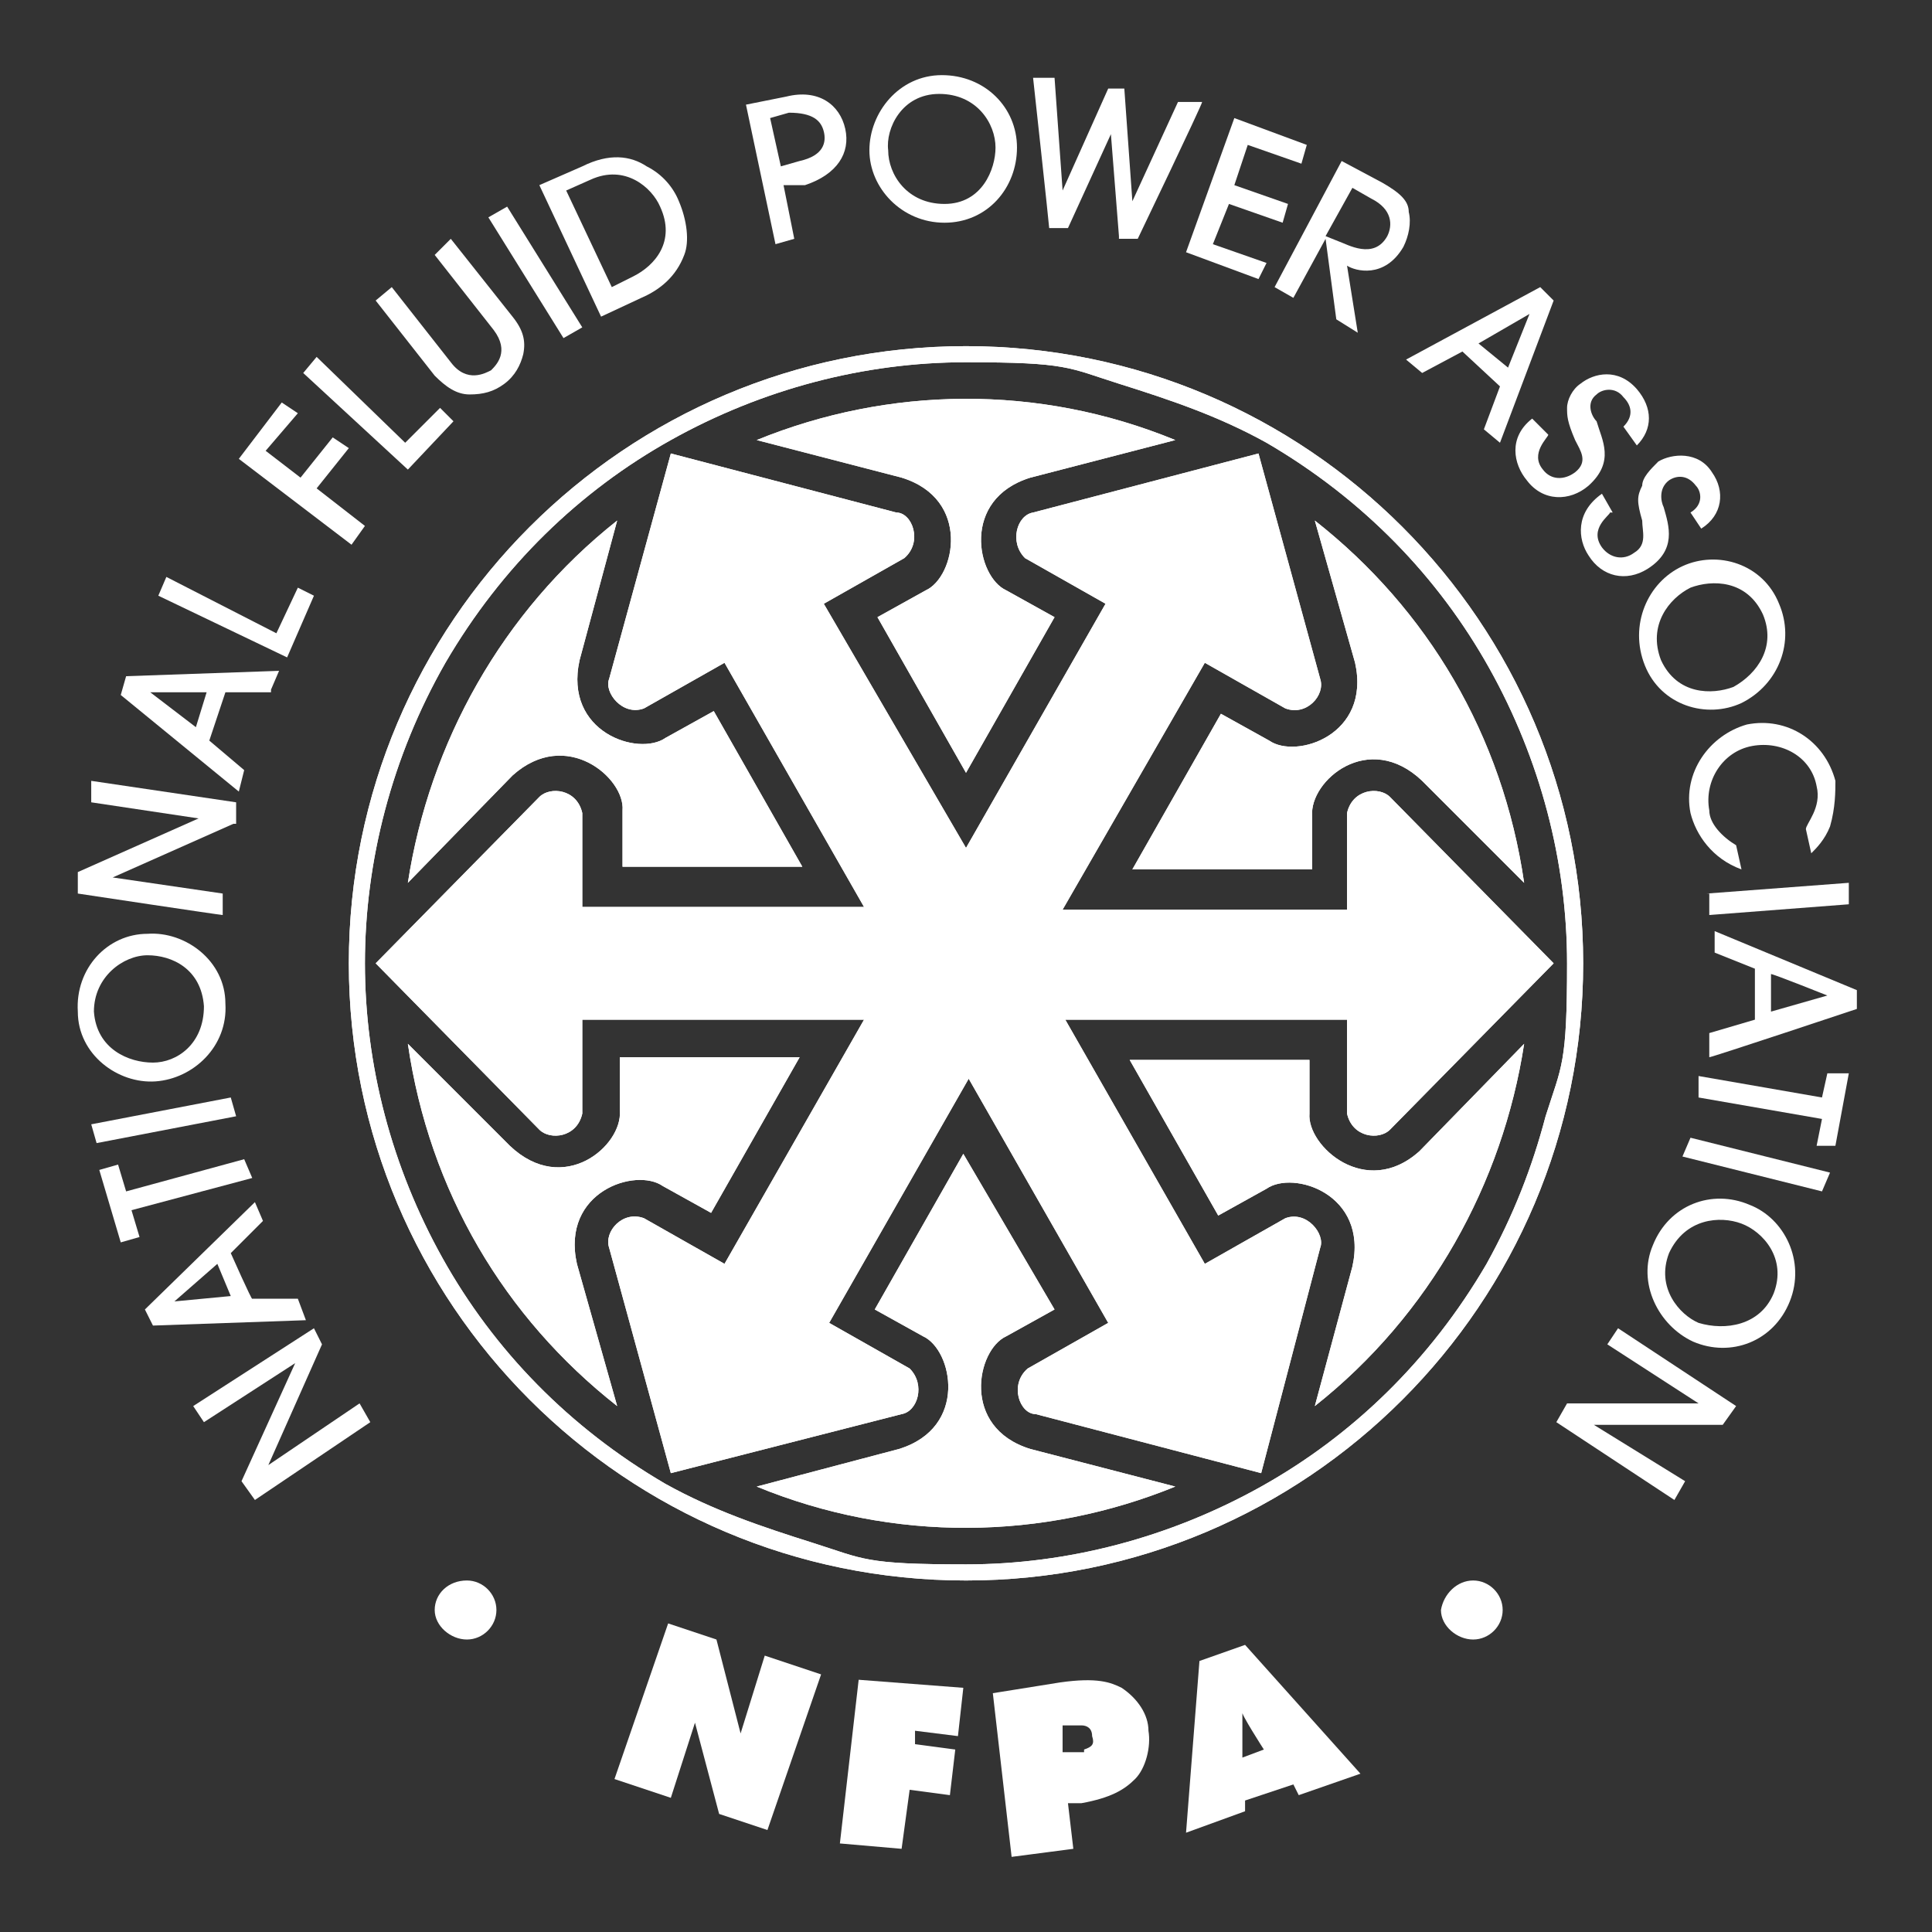 <?xml version="1.0" encoding="UTF-8"?>
<svg id="Layer_1" data-name="Layer 1" xmlns="http://www.w3.org/2000/svg" version="1.1" viewBox="0 0 72 72">
  <rect x="0" y="0" width="72" height="72" fill="#333333" stroke="none"/>
  <defs>
    <style>
      .cls-1 {
        fill: #fff;
        stroke-width: 0px;
      }
    </style>
  </defs>
  <g>
    <g>
      <path class="cls-1" d="M21.5,47.1l1.5,5.3c-4.2-3.3-7-8-7.8-13.5l3.8,3.8c2,1.9,4.2,0,4.1-1.3v-2h6.7l-3.3,5.8-1.8-1c-1-.7-3.8.2-3.2,2.9Z"/>
      <path class="cls-1" d="M19.1,28.9l-3.9,4c.8-5.2,3.5-10.1,7.8-13.5l-1.4,5.2c-.6,2.7,2.2,3.6,3.2,2.9l1.8-1,3.3,5.8h-6.7v-2.1c.1-1.2-2.1-3.1-4.1-1.3Z"/>
      <path class="cls-1" d="M38.4,54l5.4,1.4c-4.9,2-10.5,2.1-15.6,0l5.3-1.4c2.6-.8,2-3.7.9-4.2l-1.8-1,3.3-5.8,3.4,5.8-1.8,1c-1.1.5-1.7,3.4.9,4.2Z"/>
      <path class="cls-1" d="M33.6,17.8l-5.4-1.4c4.9-2,10.5-2.1,15.6,0l-5.4,1.4c-2.6.8-2,3.7-.9,4.2l1.8,1-3.3,5.8-3.3-5.8,1.8-1c1.1-.5,1.7-3.4-.9-4.2Z"/>
      <path class="cls-1" d="M36,12.9c-12.7,0-23,10.3-23,23s10.3,23,23,23,23-10.3,23-23-10.3-23-23-23ZM55.4,47.1c-2.1,3.6-5,6.4-8.4,8.3-3.4,1.9-7.2,2.9-11,2.9s-3.8-.2-5.7-.8-3.7-1.2-5.5-2.2c-3.6-2.1-6.4-5-8.3-8.4-1.9-3.4-2.9-7.2-2.9-11s1-7.7,3-11.2c2.1-3.6,5-6.4,8.4-8.3,3.4-1.9,7.2-2.9,11-2.9s3.8.2,5.7.8,3.7,1.2,5.5,2.2c3.6,2.1,6.4,5,8.3,8.4,1.9,3.4,2.9,7.2,2.9,11s-.2,3.8-.8,5.7c-.5,1.9-1.2,3.7-2.2,5.5Z"/>
      <path class="cls-1" d="M50.5,24.7l-1.5-5.3c4.2,3.3,7,8,7.8,13.5l-3.8-3.8c-2-1.9-4.2,0-4.1,1.3v2h-6.7l3.3-5.8,1.8,1c1,.7,3.8-.2,3.2-2.9Z"/>
      <path class="cls-1" d="M52.9,42.9l3.9-4c-.8,5.2-3.5,10.1-7.8,13.5l1.4-5.2c.6-2.7-2.2-3.6-3.2-2.9l-1.8,1-3.3-5.8h6.7v2c-.1,1.2,2.1,3.2,4.1,1.4Z"/>
      <path class="cls-1" d="M57.9,35.9l-6.1,6.2c-.4.4-1.4.3-1.6-.6v-3.5h-10.5l5.2,9.1,3-1.7c.8-.3,1.5.6,1.3,1.1l-2.2,8.4-8.4-2.2c-.6,0-1-1.1-.3-1.7l3-1.7-5.2-9.1-5.2,9.1,3,1.7c.6.6.3,1.6-.3,1.7l-8.6,2.2-2.3-8.4c-.2-.6.5-1.4,1.3-1.1l3,1.7,5.2-9.1h-10.5v3.5c-.2.9-1.2,1-1.6.6l-6.1-6.2,6.1-6.2c.4-.4,1.4-.3,1.6.6v3.5h10.5l-5.2-9.1-3,1.7c-.8.3-1.5-.6-1.3-1.1l2.3-8.4,8.4,2.2c.6,0,1,1.1.3,1.7l-3,1.7,5.3,9.1,5.2-9.1-3-1.7c-.6-.6-.3-1.6.3-1.7l8.4-2.2,2.3,8.4c.2.6-.5,1.4-1.3,1.1l-3-1.7-5.3,9.2h10.6v-3.6c.2-.9,1.2-1,1.6-.6l6.1,6.2Z"/>
      <path class="cls-1" d="M36,12.9c-12.7,0-23,10.3-23,23s10.3,23,23,23,23-10.3,23-23-10.3-23-23-23ZM55.4,47.1c-2.1,3.6-5,6.4-8.4,8.3-3.4,1.9-7.2,2.9-11,2.9s-3.8-.2-5.7-.8-3.7-1.2-5.5-2.2c-3.6-2.1-6.4-5-8.3-8.4-1.9-3.4-2.9-7.2-2.9-11s1-7.7,3-11.2c2.1-3.6,5-6.4,8.4-8.3,3.4-1.9,7.2-2.9,11-2.9s3.8.2,5.7.8,3.7,1.2,5.5,2.2c3.6,2.1,6.4,5,8.3,8.4,1.9,3.4,2.9,7.2,2.9,11s-.2,3.8-.8,5.7c-.5,1.9-1.2,3.7-2.2,5.5Z"/>
    </g>
    <g>
      <path class="cls-1" d="M43.8,55.4c-4.9,2-10.5,2.1-15.6,0l5.3-1.4c2.6-.8,2-3.7.9-4.2l-1.8-1,3.3-5.8,3.4,5.8-1.8,1c-1.1.5-1.7,3.4.9,4.2l5.4,1.4Z"/>
      <path class="cls-1" d="M56.8,38.9c-.8,5.2-3.5,10.1-7.8,13.5l1.4-5.2c.6-2.7-2.2-3.6-3.2-2.9l-1.8,1-3.3-5.8h6.7v2c-.1,1.2,2.1,3.2,4.1,1.4l3.9-4Z"/>
      <path class="cls-1" d="M56.8,32.9l-3.8-3.8c-2-1.9-4.2,0-4.1,1.3v2h-6.7l3.3-5.8,1.8,1c1,.7,3.8-.2,3.2-2.9l-1.5-5.3c4.2,3.3,7,8,7.8,13.5Z"/>
      <path class="cls-1" d="M37.5,22l1.8,1-3.3,5.8-3.3-5.8,1.8-1c1.1-.5,1.7-3.4-.9-4.2l-5.4-1.4c4.9-2,10.5-2.1,15.6,0l-5.4,1.4c-2.6.8-2,3.7-.9,4.2Z"/>
      <path class="cls-1" d="M23.2,32.3v-2.1c.1-1.2-2.1-3.1-4.1-1.3l-3.9,4c.8-5.2,3.5-10.1,7.8-13.5l-1.4,5.2c-.6,2.7,2.2,3.6,3.2,2.9l1.8-1,3.3,5.8h-6.7Z"/>
      <path class="cls-1" d="M57.9,35.9l-6.1,6.2c-.4.4-1.4.3-1.6-.6v-3.5h-10.5l5.2,9.1,3-1.7c.8-.3,1.5.6,1.3,1.1l-2.2,8.4-8.4-2.2c-.6,0-1-1.1-.3-1.7l3-1.7-5.2-9.1-5.2,9.1,3,1.7c.6.6.3,1.6-.3,1.7l-8.6,2.2-2.3-8.4c-.2-.6.5-1.4,1.3-1.1l3,1.7,5.2-9.1h-10.5v3.5c-.2.9-1.2,1-1.6.6l-6.1-6.2,6.1-6.2c.4-.4,1.4-.3,1.6.6v3.5h10.5l-5.2-9.1-3,1.7c-.8.3-1.5-.6-1.3-1.1l2.3-8.4,8.4,2.2c.6,0,1,1.1.3,1.7l-3,1.7,5.3,9.1,5.2-9.1-3-1.7c-.6-.6-.3-1.6.3-1.7l8.4-2.2,2.3,8.4c.2.6-.5,1.4-1.3,1.1l-3-1.7-5.3,9.2h10.6v-3.6c.2-.9,1.2-1,1.6-.6l6.1,6.2Z"/>
      <path class="cls-1" d="M29.8,39.4l-3.3,5.8-1.8-1c-1-.7-3.8.2-3.2,2.9l1.5,5.3c-4.2-3.3-7-8-7.8-13.5l3.8,3.8c2,1.9,4.2,0,4.1-1.3v-2h6.7Z"/>
    </g>
    <g>
      <path class="cls-1" d="M12,50.1l-2,4.5h0l3.4-2.3.4.7-4.3,2.9-.5-.7,2-4.4h0l-3.4,2.2-.4-.6,4.5-2.9.3.6Z"/>
      <path class="cls-1" d="M11.1,48.4h-1.7c0,.1-.8-1.7-.8-1.7l1.2-1.2-.3-.7-4.1,4,.3.6,5.7-.2-.3-.8ZM6.5,48.5l1.6-1.4.5,1.2-2.1.2Z"/>
      <path class="cls-1" d="M9.4,43.9l-4.5,1.2.3,1-.7.2-.8-2.7.7-.2.3,1,4.4-1.2.3.7Z"/>
      <path class="cls-1" d="M8.8,41.6l-5.2,1-.2-.7,5.2-1,.2.7Z"/>
      <path class="cls-1" d="M5.5,34.8c-1.5,0-2.7,1.3-2.6,2.9,0,1.6,1.5,2.7,2.9,2.6,1.4-.1,2.7-1.3,2.6-2.9,0-1.6-1.5-2.7-2.9-2.6ZM5.7,39.6c-.9,0-2.1-.5-2.2-1.9,0-1.3,1.1-2.1,2-2.1s2,.5,2.1,1.9c0,1.4-1,2.1-1.9,2.1Z"/>
      <path class="cls-1" d="M8.7,30.7l-4.5,2h0l4.1.6v.8c-.1,0-5.4-.8-5.4-.8v-.8c0,0,4.5-2,4.5-2h0l-4-.6v-.8c0,0,5.4.8,5.4.8v.8Z"/>
      <path class="cls-1" d="M10.1,25.7l.3-.7-5.7.2-.2.7,4.4,3.6.2-.8-1.3-1.1.6-1.8h1.7ZM7.3,27.1l-1.7-1.3h2.1l-.4,1.3Z"/>
      <path class="cls-1" d="M10.7,24.5l-4.8-2.3.3-.7,4.1,2.1.8-1.7.6.3-1,2.3Z"/>
      <path class="cls-1" d="M13.1,20.3l-4.2-3.2,1.6-2.1.6.4-1.2,1.4,1.3,1,1.2-1.5.6.4-1.2,1.5,1.8,1.4-.5.7Z"/>
      <path class="cls-1" d="M15.2,17.5l-3.9-3.6.5-.6,3.3,3.2,1.3-1.3.5.5-1.7,1.8Z"/>
      <path class="cls-1" d="M19.1,11.8c.4.5.5.9.4,1.4-.1.4-.3.8-.7,1.1-.4.3-.8.4-1.3.4s-.9-.3-1.3-.7l-2.2-2.8.6-.5,2.2,2.8c.6.8,1.3.4,1.5.3.2-.2.7-.7.1-1.5l-2.2-2.8.6-.6,2.3,2.9Z"/>
      <path class="cls-1" d="M21,12.6l-2.8-4.5.7-.4,2.8,4.5-.7.4Z"/>
      <path class="cls-1" d="M25.3,7.5c-.2-.5-.6-1-1.2-1.3-.6-.4-1.4-.5-2.4,0l-1.6.7,2.3,4.9,1.5-.7c.7-.3,1.3-.8,1.6-1.6.2-.5.1-1.3-.2-2ZM23.6,10.3l-.8.4-1.7-3.6.9-.4c1.3-.6,2.3.3,2.6,1,.6,1.3-.2,2.2-1,2.6Z"/>
      <path class="cls-1" d="M31.5,4.8c-.2-.9-1-1.5-2.2-1.2l-1.5.3,1.1,5.2.7-.2-.4-2h.8c1.2-.4,1.7-1.2,1.5-2.1ZM29.8,6l-.7.2-.4-1.8.7-.2c.9,0,1.2.3,1.3.7.1.4,0,.9-.9,1.1Z"/>
      <path class="cls-1" d="M35.1,2.8c-1.6,0-2.7,1.4-2.7,2.8s1.2,2.7,2.8,2.7,2.7-1.3,2.7-2.8-1.2-2.7-2.8-2.7ZM35.2,7.6c-1.4,0-2.1-1.1-2.1-2-.1-.8.5-2.1,1.9-2.1s2.1,1.1,2.1,2c0,.8-.5,2.1-1.9,2.1Z"/>
      <path class="cls-1" d="M41.7,8.8l-.3-3.8h0l-1.6,3.5h-.7c0-.1-.6-5.6-.6-5.6h.8c0,0,.3,4.2.3,4.2h0l1.7-3.8h.6c0,0,.3,4.2.3,4.2h0l1.7-3.7h.9c0,.1-2.4,5.1-2.4,5.1h-.7Z"/>
      <path class="cls-1" d="M44.2,9.4l1.8-5,2.7,1-.2.7-2-.7-.5,1.5,2,.7-.2.7-2-.7-.6,1.5,2,.7-.3.6-2.7-1Z"/>
      <path class="cls-1" d="M52.5,7.9c0-.4-.3-.7-1-1.1l-1.5-.8-2.5,4.7.7.4,1.2-2.2.4,3,.8.5-.4-2.5c.3.2,1.4.5,2.1-.7.2-.4.3-.9.2-1.3ZM51.7,8.8c-.5.9-1.5.3-1.8.2l-.5-.2,1-1.8.7.4c.8.4.8,1,.6,1.4Z"/>
      <path class="cls-1" d="M57.4,10.7l-5,2.7.6.5,1.5-.8,1.4,1.3-.6,1.6.6.5,2-5.3-.5-.5ZM56.2,13.7l-1.1-.9,1.9-1.1-.8,2Z"/>
      <path class="cls-1" d="M57.7,16.2c0,.1-.7.7-.2,1.3.3.4.8.4,1.2.1.5-.4.2-.8,0-1.2-.3-.7-.3-.9-.3-1.2s.2-.7.5-.9c.5-.4,1.4-.6,2.1.2.6.7.6,1.5,0,2.1l-.5-.7c.4-.4.3-.8,0-1.1-.3-.4-.8-.3-1-.1-.4.3-.2.8,0,1,.2.7.7,1.5-.3,2.4-.7.6-1.7.6-2.3-.2-.5-.6-.7-1.6.2-2.3l.6.6Z"/>
      <path class="cls-1" d="M60,19.1c0,.1-.8.6-.3,1.3.3.4.8.5,1.2.2.5-.3.3-.8.3-1.2-.2-.7-.2-.9,0-1.3,0-.3.3-.6.6-.9.5-.3,1.5-.4,2,.4.5.7.4,1.6-.4,2.1l-.4-.6c.5-.3.4-.8.2-1-.3-.4-.7-.4-1-.2-.4.3-.3.8-.2,1,.2.7.5,1.6-.6,2.3-.8.5-1.7.3-2.2-.5-.4-.6-.5-1.6.5-2.3l.4.7Z"/>
      <path class="cls-1" d="M66.3,22.5c-.6-1.5-2.3-2-3.6-1.4s-2,2.2-1.4,3.7c.6,1.5,2.3,2,3.6,1.4,1.4-.7,2-2.3,1.4-3.7ZM64.6,25.6c-.8.3-2.1.3-2.7-1-.5-1.3.3-2.3,1.1-2.7.8-.3,2.1-.3,2.7,1,.5,1.2-.2,2.2-1.1,2.7Z"/>
      <path class="cls-1" d="M67.3,30.9c0-.2.6-.8.4-1.6-.2-1.1-1.3-1.7-2.4-1.5s-1.8,1.3-1.6,2.4c0,.5.5,1,1,1.3l.2.9c-1.1-.4-1.7-1.3-1.9-2.1-.3-1.5.7-2.9,2.1-3.3,1.5-.3,2.9.6,3.3,2.1,0,.4,0,1-.2,1.7-.2.5-.5.8-.7,1l-.2-.9Z"/>
      <path class="cls-1" d="M63.6,33.3l5.3-.4v.8c0,0-5.2.4-5.2.4v-.8Z"/>
      <path class="cls-1" d="M63.9,34.7v.8l1.5.6v1.9c0,0-1.7.5-1.7.5v.9c.1,0,5.5-1.8,5.5-1.8v-.7l-5.3-2.2ZM66,37.7v-1.4c.1,0,2.1.8,2.1.8l-2.1.6Z"/>
      <path class="cls-1" d="M63.3,40.9l4.6.8-.2,1h.7c0,0,.5-2.7.5-2.7h-.8c0,0-.2.9-.2.9l-4.6-.8v.8Z"/>
      <path class="cls-1" d="M63,42.4l5.2,1.3-.3.7-5.2-1.3.3-.7Z"/>
      <path class="cls-1" d="M65.2,44.9c-1.4-.6-3,0-3.6,1.5-.6,1.4.2,3,1.5,3.6,1.4.6,3,0,3.6-1.5.6-1.5-.2-3.1-1.5-3.6ZM66.1,48.2c-.5,1.2-1.8,1.4-2.8,1.1-.7-.3-1.6-1.3-1.1-2.6.6-1.3,1.9-1.4,2.7-1.1s1.7,1.3,1.2,2.6Z"/>
      <path class="cls-1" d="M58.4,52.3h4.9c0,0-3.4-2.2-3.4-2.2l.4-.6,4.4,2.9-.5.7h-4.8c0,0,3.4,2.1,3.4,2.1l-.4.7-4.4-2.9.4-.7Z"/>
    </g>
    <g>
      <path class="cls-1" d="M27.6,64.6l.9-2.9,2.1.7-2,5.8-1.8-.6-.9-3.4-.9,2.8-2.1-.7,2-5.8,1.8.6.9,3.5Z"/>
      <path class="cls-1" d="M32,62.6l3.9.3-.2,1.8-1.6-.2v.5l1.5.2-.2,1.7-1.5-.2-.3,2.2-2.3-.2.7-6.1Z"/>
      <path class="cls-1" d="M42.8,64.5c0-.6-.4-1.2-1-1.6-.4-.2-.9-.4-2.3-.2l-2.5.4.7,6.1,2.3-.3-.2-1.7h.5c1.1-.2,1.6-.5,2-.9.4-.4.6-1.2.5-1.8ZM40.4,65.3c-.2,0-.4,0-.4,0h-.4v-1h.7c.2,0,.4.1.4.4.1.3,0,.4-.3.5Z"/>
      <path class="cls-1" d="M46.4,61.3l-1.7.6-.5,6.4,2.2-.8v-.4l1.8-.6.2.4,2.3-.8-4.3-4.8ZM46.3,65.5v-1.7c-.1,0,.8,1.4.8,1.4l-.8.3Z"/>
    </g>
  </g>
  <path class="cls-1" d="M17.4,58.9c.6,0,1.1.5,1.1,1.1s-.5,1.1-1.1,1.1-1.2-.5-1.2-1.1.5-1.1,1.2-1.1Z"/>
  <path class="cls-1" d="M54.9,58.9c.6,0,1.1.5,1.1,1.1s-.5,1.1-1.1,1.1-1.2-.5-1.2-1.1c.1-.6.6-1.1,1.2-1.1Z"/>
</svg>